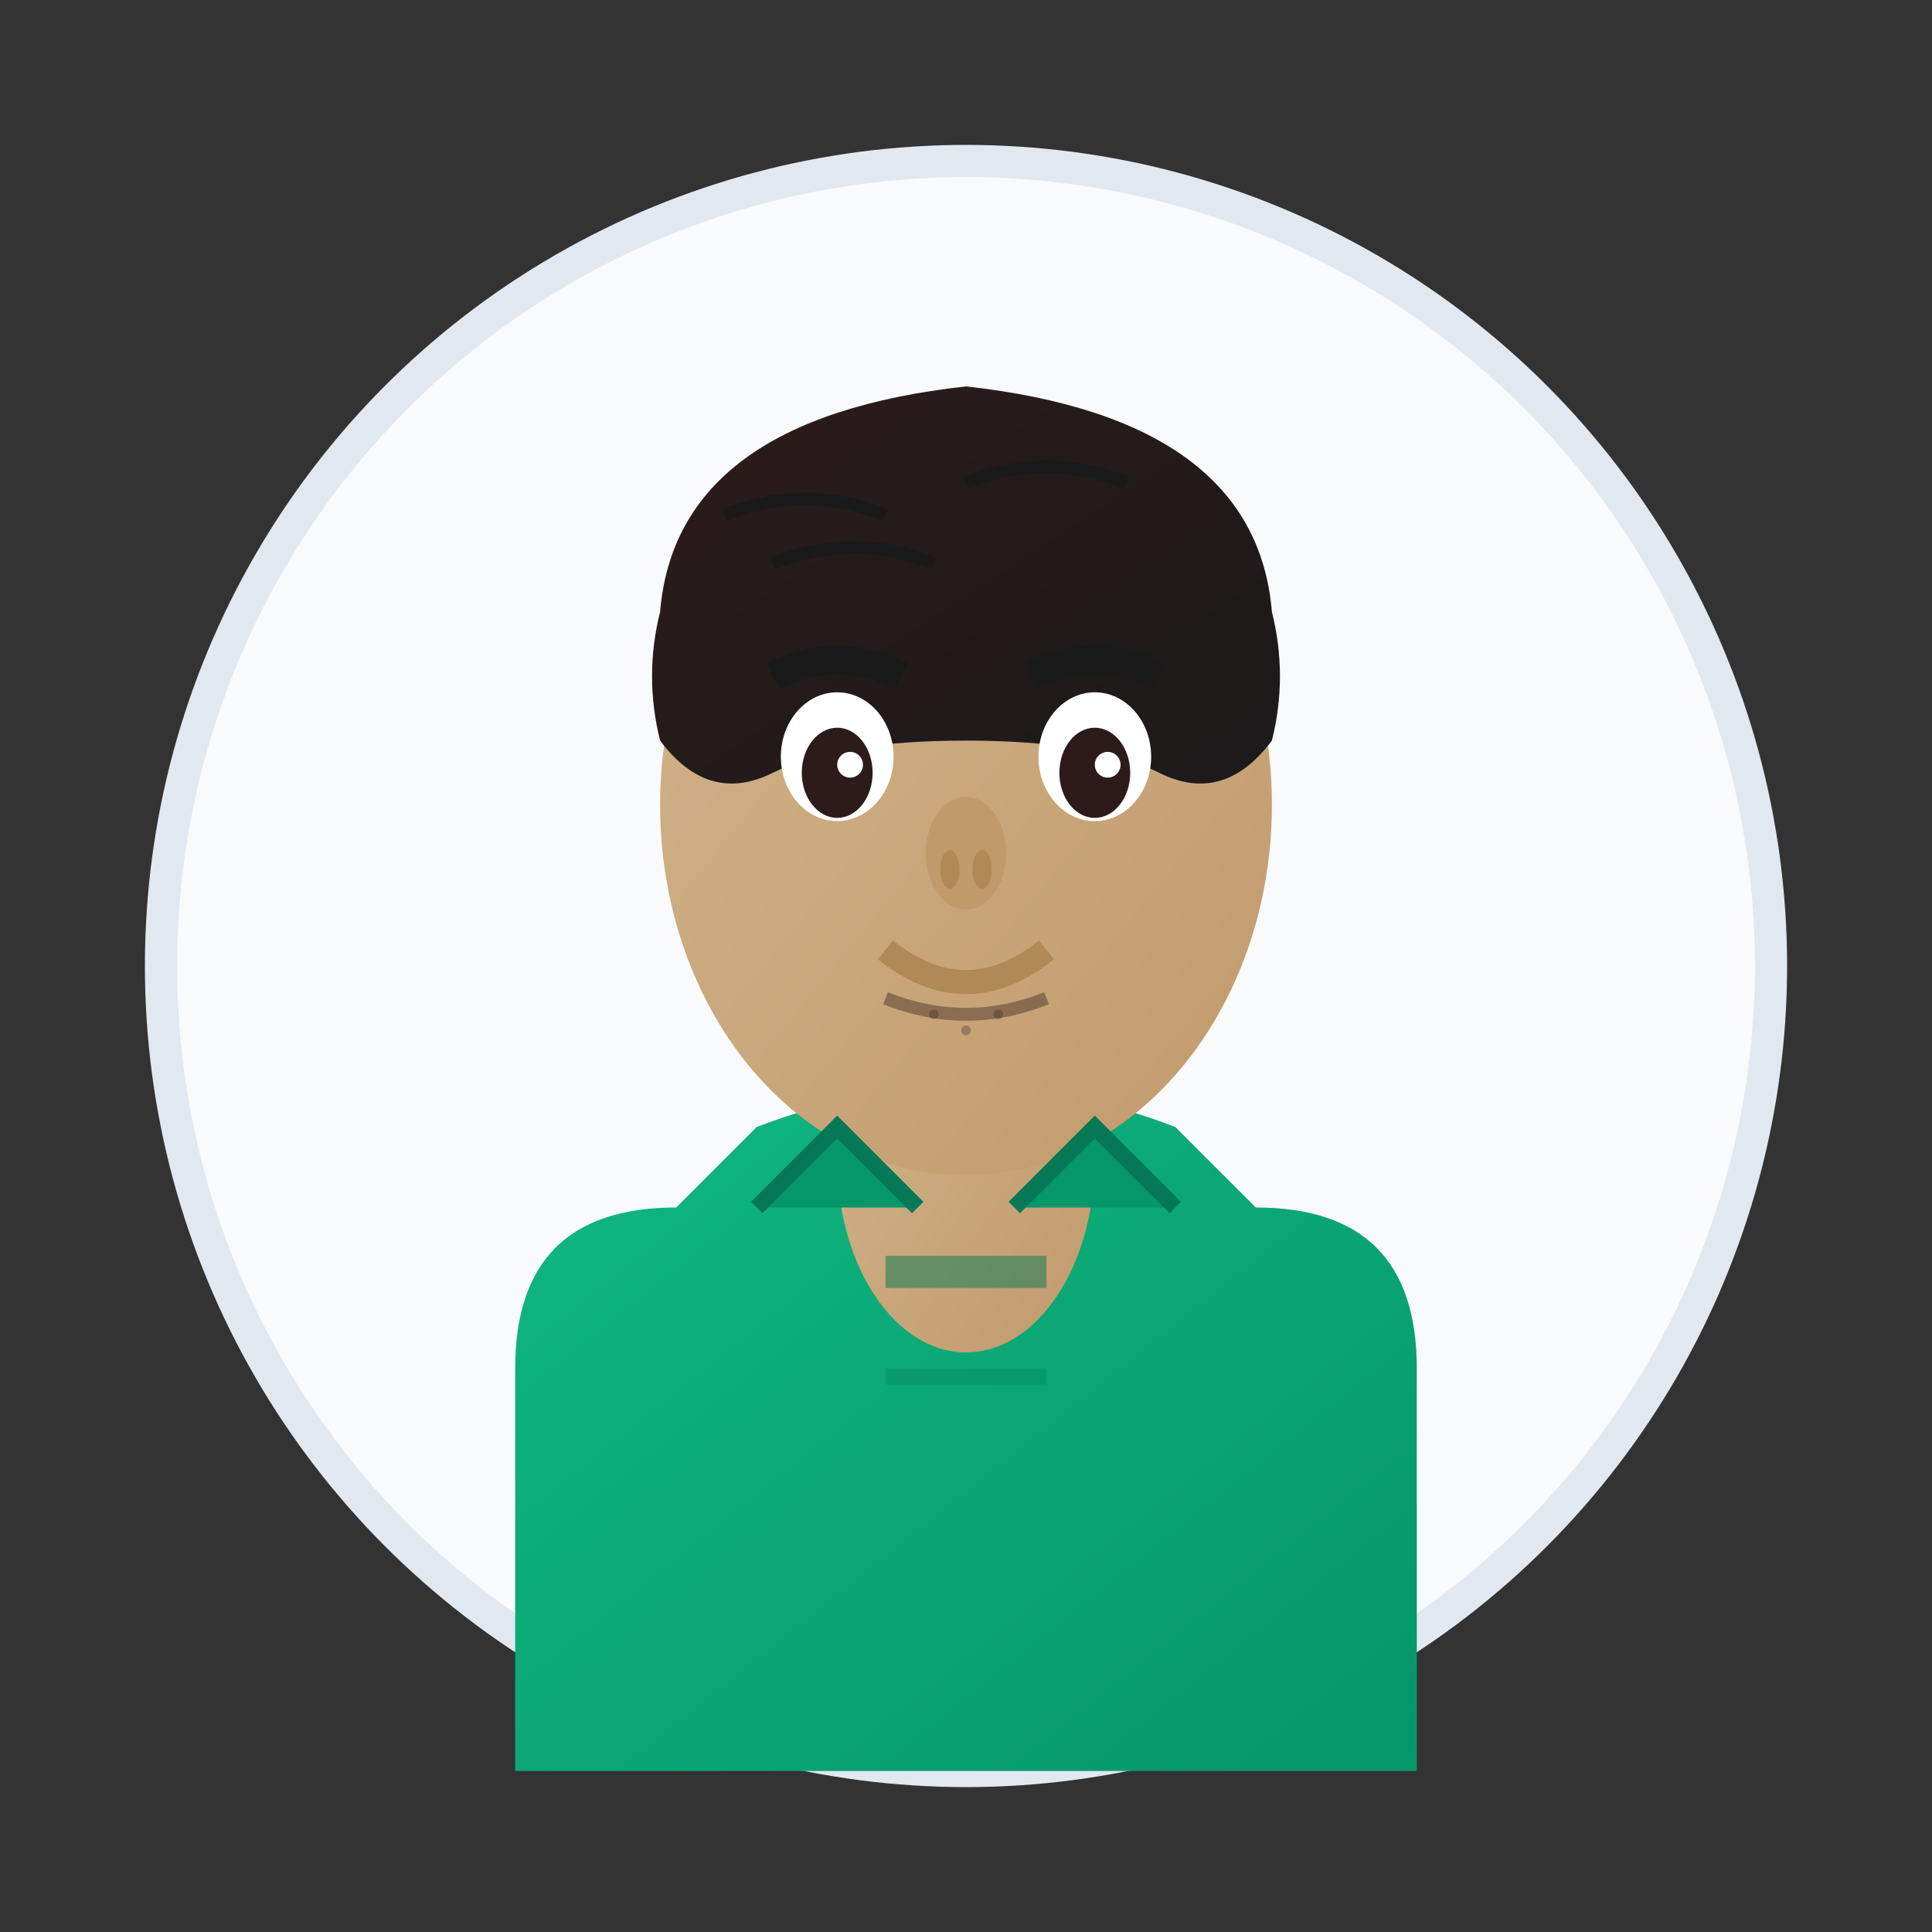 <svg xmlns="http://www.w3.org/2000/svg" viewBox="0 0 120 120" width="120" height="120">
  <rect x="0" y="0" width="120" height="120" fill="#333333" stroke="none"/>
  <defs>
    <linearGradient id="skinGradient2" x1="0%" y1="0%" x2="100%" y2="100%">
      <stop offset="0%" style="stop-color:#d2b48c;stop-opacity:1" />
      <stop offset="100%" style="stop-color:#c19a6b;stop-opacity:1" />
    </linearGradient>
    <linearGradient id="hairGradient2" x1="0%" y1="0%" x2="100%" y2="100%">
      <stop offset="0%" style="stop-color:#2d1b1b;stop-opacity:1" />
      <stop offset="100%" style="stop-color:#1a1a1a;stop-opacity:1" />
    </linearGradient>
    <linearGradient id="clothingGradient2" x1="0%" y1="0%" x2="100%" y2="100%">
      <stop offset="0%" style="stop-color:#10b981;stop-opacity:1" />
      <stop offset="100%" style="stop-color:#059669;stop-opacity:1" />
    </linearGradient>
  </defs>
  
  <!-- Background circle -->
  <circle cx="60" cy="60" r="50" fill="#f8fafc" stroke="#e2e8f0" stroke-width="2"/>
  
  <!-- Clothing/Shirt -->
  <path d="M32 85 Q32 75 42 75 L47 70 Q60 65 73 70 L78 75 Q88 75 88 85 L88 110 L32 110 Z" fill="url(#clothingGradient2)"/>
  
  <!-- Neck -->
  <ellipse cx="60" cy="72" rx="8" ry="12" fill="url(#skinGradient2)"/>
  
  <!-- Face -->
  <ellipse cx="60" cy="50" rx="19" ry="23" fill="url(#skinGradient2)"/>
  
  <!-- Hair -->
  <path d="M41 38 Q42 26 60 24 Q78 26 79 38 Q80 42 79 46 Q76 50 72 48 Q68 46 60 46 Q52 46 48 48 Q44 50 41 46 Q40 42 41 38" fill="url(#hairGradient2)"/>
  
  <!-- Hair texture -->
  <path d="M45 32 Q50 30 55 32" stroke="#1a1a1a" stroke-width="0.8" fill="none"/>
  <path d="M60 30 Q65 28 70 30" stroke="#1a1a1a" stroke-width="0.8" fill="none"/>
  <path d="M48 35 Q53 33 58 35" stroke="#1a1a1a" stroke-width="0.8" fill="none"/>
  
  <!-- Eyes -->
  <ellipse cx="52" cy="47" rx="3.5" ry="4" fill="#ffffff"/>
  <ellipse cx="68" cy="47" rx="3.5" ry="4" fill="#ffffff"/>
  <ellipse cx="52" cy="48" rx="2.2" ry="2.8" fill="#2d1b1b"/>
  <ellipse cx="68" cy="48" rx="2.2" ry="2.8" fill="#2d1b1b"/>
  <ellipse cx="52.8" cy="47.5" rx="0.8" ry="0.8" fill="#ffffff"/>
  <ellipse cx="68.8" cy="47.5" rx="0.8" ry="0.8" fill="#ffffff"/>
  
  <!-- Eyebrows -->
  <path d="M48 42 Q52 40 56 42" stroke="#1a1a1a" stroke-width="1.8" fill="none"/>
  <path d="M64 42 Q68 40 72 42" stroke="#1a1a1a" stroke-width="1.8" fill="none"/>
  
  <!-- Nose -->
  <ellipse cx="60" cy="53" rx="2.5" ry="3.5" fill="#c19a6b"/>
  <ellipse cx="59" cy="54" rx="0.6" ry="1.2" fill="#b08956"/>
  <ellipse cx="61" cy="54" rx="0.6" ry="1.2" fill="#b08956"/>
  
  <!-- Mouth -->
  <path d="M55 59 Q60 63 65 59" stroke="#b08956" stroke-width="1.5" fill="none"/>
  
  <!-- Facial hair/stubble -->
  <path d="M55 62 Q60 64 65 62" stroke="#2d1b1b" stroke-width="0.8" fill="none" opacity="0.4"/>
  <circle cx="58" cy="63" r="0.3" fill="#2d1b1b" opacity="0.3"/>
  <circle cx="62" cy="63" r="0.3" fill="#2d1b1b" opacity="0.3"/>
  <circle cx="60" cy="64" r="0.3" fill="#2d1b1b" opacity="0.3"/>
  
  <!-- Collar -->
  <path d="M47 75 L52 70 L57 75" fill="#059669" stroke="#047857" stroke-width="1"/>
  <path d="M63 75 L68 70 L73 75" fill="#059669" stroke="#047857" stroke-width="1"/>
  
  <!-- Shirt pattern -->
  <rect x="55" y="78" width="10" height="2" fill="#047857" opacity="0.5"/>
  <rect x="55" y="85" width="10" height="1" fill="#047857" opacity="0.3"/>
</svg>
